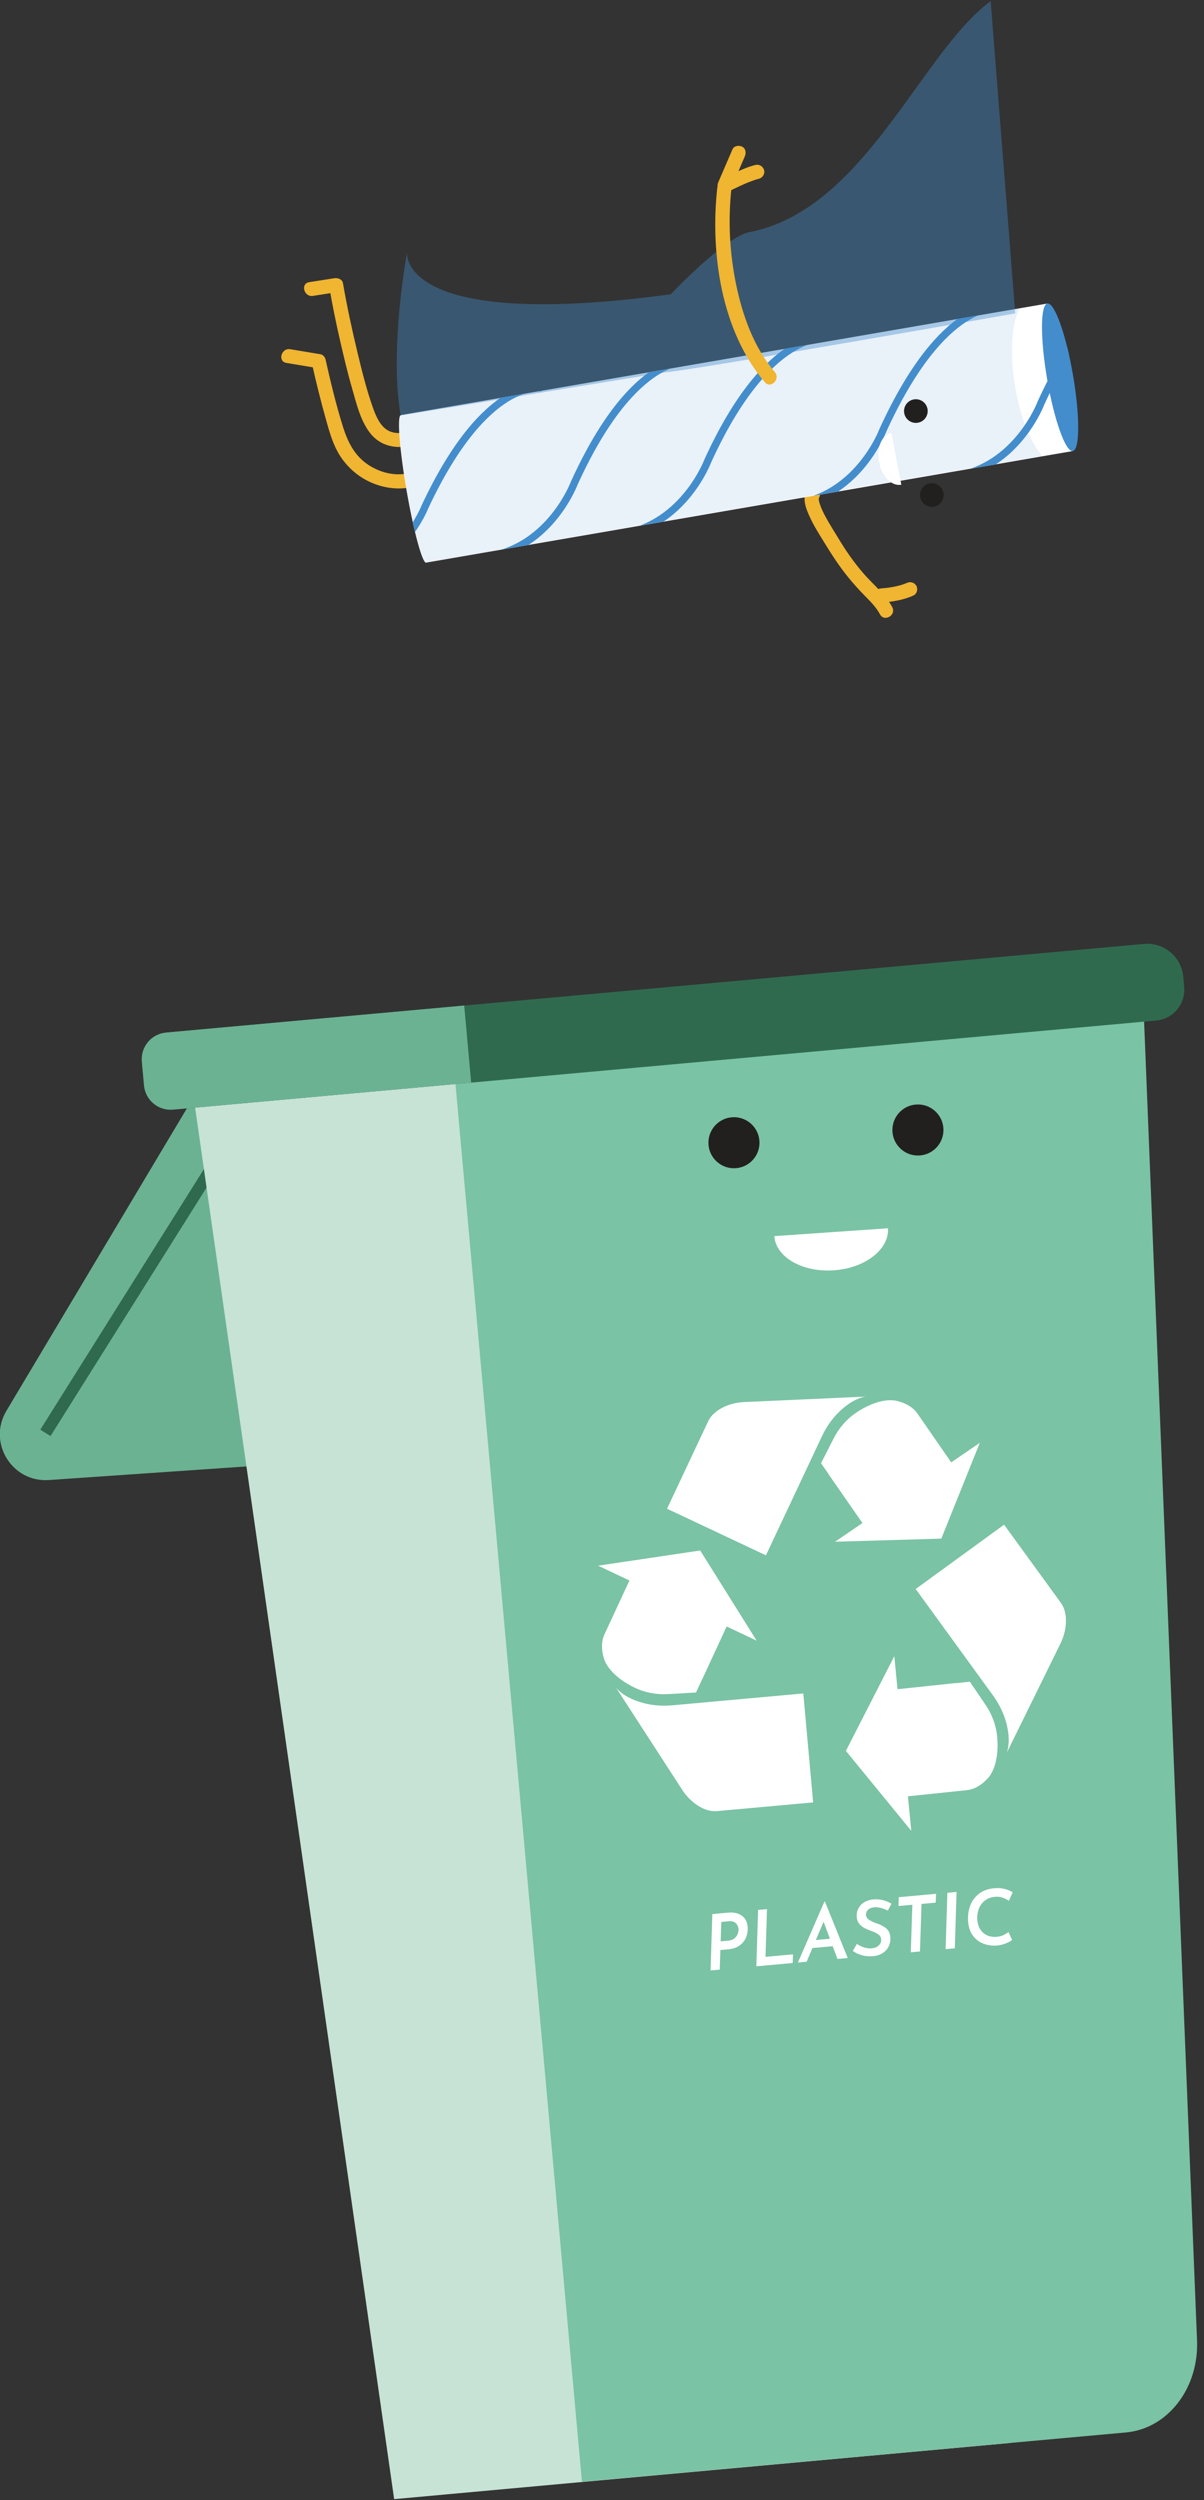 <?xml version="1.0" encoding="UTF-8"?>
<!-- Generated by Pixelmator Pro 3.6.18 -->
<svg width="441" height="915" viewBox="0 0 441 915" xmlns="http://www.w3.org/2000/svg">
    <rect x="0" y="0" width="441" height="915" fill="#333333" stroke="none"/>
    <path id="--36" fill="#f0b531" stroke="none" d="M 114.63 108.298 C 117.688 107.814 120.746 107.335 123.804 106.852 C 122.737 106.248 121.667 105.64 120.6 105.035 C 121.75 111.647 123.058 118.151 124.57 124.691 C 125.924 130.557 127.299 136.432 128.978 142.214 C 130.511 147.509 131.869 153.388 135.131 157.937 C 139.135 163.516 145.28 164.52 151.663 162.92 C 154.912 162.107 153.533 157.083 150.28 157.9 C 147.163 158.679 143.755 159.008 141.106 156.862 C 138.793 154.987 137.544 151.871 136.573 149.146 C 134.282 142.702 132.624 135.998 131.02 129.353 C 128.957 120.817 127.128 112.297 125.62 103.652 C 125.362 102.157 123.695 101.632 122.421 101.832 C 119.363 102.315 116.305 102.794 113.247 103.277 C 109.943 103.794 111.347 108.814 114.63 108.298"/>
    <path id="--35" fill="#f0b531" stroke="none" d="M 104.913 132.832 L 116.024 134.681 L 114.204 132.865 C 115.72 139.597 117.366 146.313 119.232 152.958 C 120.428 157.208 121.603 161.657 123.773 165.532 C 126.373 170.181 130.477 174.043 135.301 176.305 C 140.284 178.638 145.812 179.434 151.199 178.197 C 154.465 177.447 153.082 172.422 149.816 173.176 C 144.404 174.418 138.646 172.851 134.201 169.635 C 129.564 166.273 127.244 161.386 125.586 156.083 C 123.061 148.005 121.082 139.735 119.224 131.482 C 119.045 130.673 118.245 129.803 117.407 129.661 C 113.704 129.045 110 128.428 106.296 127.811 C 103.018 127.261 101.609 132.282 104.913 132.832"/>
    <path id="--34" fill="#f0b531" stroke="none" d="M 295.462 179.617 C 293.704 182.633 295.329 186.412 296.637 189.266 C 298.141 192.545 300.091 195.578 301.97 198.64 C 304.732 203.135 307.557 207.493 310.915 211.571 C 312.722 213.771 314.635 215.883 316.626 217.917 C 318.751 220.083 320.859 222.133 322.309 224.832 C 323.896 227.786 328.396 225.157 326.808 222.203 C 324.288 217.512 319.971 214.084 316.497 210.126 C 312.897 206.022 309.819 201.589 307.011 196.911 C 305.49 194.37 303.869 191.895 302.461 189.283 C 301.703 187.874 300.966 186.441 300.445 184.925 C 300.257 184.371 300.02 183.737 299.941 183.163 C 299.899 182.867 299.878 182.504 299.916 182.204 C 299.895 182.367 299.703 182.684 299.958 182.246 C 301.653 179.346 297.154 176.722 295.462 179.617"/>
    <path id="--33" fill="#f0b531" stroke="none" d="M 332.04 213.401 C 331.944 213.447 331.844 213.492 331.744 213.538 C 331.49 213.647 331.544 213.626 331.911 213.468 C 331.823 213.434 331.386 213.672 331.286 213.709 C 330.907 213.847 330.528 213.972 330.14 214.088 C 329.261 214.351 328.365 214.563 327.462 214.738 C 327.02 214.826 326.578 214.905 326.133 214.976 C 325.899 215.013 325.662 215.046 325.428 215.084 C 324.883 215.163 326.016 215.009 325.328 215.096 C 324.458 215.205 323.583 215.288 322.708 215.359 C 321.354 215.467 320.037 216.48 320.104 217.963 C 320.163 219.279 321.254 220.683 322.708 220.567 C 326.795 220.237 330.924 219.65 334.669 217.896 C 335.906 217.317 336.315 215.442 335.602 214.334 C 334.781 213.059 333.365 212.78 332.04 213.401"/>
    <path id="--32" fill="#6bb293" stroke="none" d="M 70.889 401.576 L 2.335 516.378 C -4.597 527.993 4.377 542.612 17.875 541.683 L 149.72 532.622 L 321.715 391.34 Z"/>
    <path id="--31" fill="none" stroke="#2f6a4f" stroke-width="4.42" d="M 80.103 423.417 L 16.628 524.429"/>
    <path id="--30" fill="#c7e3d6" stroke="none" d="M 68.033 381.361 L 321.48 358.41 L 369.995 894.108 L 144.37 914.672 Z"/>
    <path id="--29" fill="#7ac3a5" stroke="none" d="M 213.155 908.311 L 412.379 890.268 C 427.719 888.88 439.155 874.103 438.451 856.585 L 418.087 349.662 L 164.64 372.613 Z"/>
    <path id="--28" fill="#2f6a4f" stroke="none" d="M 423.49 373.51 L 65.619 405.919 C 58.995 406.519 53.141 401.636 52.541 395.012 L 52.158 390.783 C 51.558 384.159 56.441 378.306 63.065 377.706 L 418.999 345.472 C 426.293 344.81 432.747 350.193 433.405 357.487 L 433.743 361.212 C 434.309 367.44 429.718 372.948 423.49 373.51"/>
    <path id="--27" fill="#6bb293" stroke="none" d="M 172.578 396.233 L 63.362 406.124 C 57.984 406.611 53.23 402.645 52.743 397.271 L 51.951 388.526 C 51.468 383.152 55.43 378.398 60.808 377.911 L 170.024 368.02 Z"/>
    <path id="--26" fill="#ffffff" stroke="none" d="M 258.956 622.989 L 246.287 624.135 C 241.829 624.539 237.309 624.056 233.109 622.502 C 230.343 621.485 227.543 619.961 225.656 617.698 L 249.791 654.931 C 251.136 657.006 252.815 658.864 254.827 660.305 C 256.894 661.789 259.602 663.093 262.568 662.863 L 297.839 659.668 L 294.227 619.794 Z"/>
    <path id="--25" fill="#ffffff" stroke="none" d="M 266.155 595.28 L 277.137 600.471 L 256.469 567.471 L 219.077 573.032 L 230.551 578.457 L 221.373 598.225 C 219.344 602.608 221.498 607.803 221.498 607.803 C 222.652 610.515 224.893 612.781 227.243 614.556 C 228.834 615.756 230.688 616.848 232.642 617.768 C 236.384 619.531 240.525 620.276 244.657 620.035 L 254.931 619.439 L 257.106 614.756 L 257.139 614.773 Z"/>
    <path id="--24" fill="#ffffff" stroke="none" d="M 295.628 537.197 L 301.044 525.686 C 302.952 521.636 305.656 517.982 309.118 515.141 C 311.396 513.275 314.125 511.629 317.033 511.146 L 272.71 513.137 C 270.235 513.245 267.785 513.758 265.519 514.766 C 263.198 515.795 260.703 517.474 259.403 520.149 L 244.322 552.19 L 280.546 569.242 Z"/>
    <path id="--23" fill="#ffffff" stroke="none" d="M 315.892 557.421 L 305.86 564.27 L 344.784 563.124 L 358.891 528.058 L 348.413 535.215 L 335.998 517.297 C 333.244 513.33 327.674 512.564 327.674 512.564 C 324.75 512.185 321.662 512.972 318.942 514.105 C 317.1 514.868 315.221 515.918 313.442 517.138 C 310.026 519.475 307.289 522.671 305.406 526.354 L 300.728 535.519 L 303.665 539.765 L 303.635 539.785 Z"/>
    <path id="--22" fill="#ffffff" stroke="none" d="M 356.224 610.215 L 363.706 620.505 C 366.339 624.126 368.239 628.255 369.06 632.658 C 369.601 635.554 369.73 638.737 368.751 641.519 L 388.344 601.708 C 389.44 599.487 390.174 597.092 390.378 594.625 C 390.59 592.092 390.324 589.097 388.607 586.672 L 367.776 558.026 L 335.397 581.569 Z"/>
    <path id="--21" fill="#ffffff" stroke="none" d="M 328.743 618.242 L 327.568 606.152 L 309.833 640.818 L 333.78 670.069 L 332.551 657.437 L 354.231 655.179 C 359.035 654.675 362.388 650.163 362.388 650.163 C 364.125 647.78 364.926 644.693 365.242 641.764 C 365.459 639.785 365.442 637.635 365.234 635.486 C 364.826 631.37 363.346 627.428 361.022 624.008 L 355.239 615.492 L 350.102 616.026 L 350.098 615.988 Z"/>
    <path id="--20" fill="#ffffff" stroke="none" d="M 269.034 709.404 C 269.609 708.908 270.013 708.346 270.238 707.713 C 270.463 707.079 270.551 706.492 270.505 705.95 C 270.429 705.167 270.105 704.48 269.526 703.892 C 268.942 703.305 268.084 703.059 266.943 703.163 L 264.197 703.413 L 263.964 710.529 L 266.709 710.279 C 267.684 710.192 268.459 709.9 269.034 709.404 M 271.675 701.097 C 272.963 701.997 273.688 703.355 273.85 705.167 C 273.962 706.4 273.8 707.621 273.363 708.829 C 272.925 710.037 272.159 711.066 271.059 711.921 C 269.955 712.775 268.509 713.283 266.713 713.445 L 263.856 713.704 L 263.631 720.874 L 260.264 721.178 L 260.91 700.543 L 266.659 700.022 C 268.713 699.839 270.384 700.193 271.675 701.097"/>
    <path id="--19" fill="#ffffff" stroke="none" d="M 280.929 698.731 L 280.392 716.191 L 290.453 715.279 L 290.344 718.453 L 277.03 719.662 L 277.676 699.027 Z"/>
    <path id="--18" fill="#ffffff" stroke="none" d="M 303.985 709.56 L 301.668 703.353 L 298.827 710.027 Z M 304.993 712.293 L 297.564 712.968 L 295.448 717.993 L 292.253 718.284 L 301.964 695.979 L 302.16 695.962 L 310.504 716.63 L 306.747 716.968 Z"/>
    <path id="--17" fill="#ffffff" stroke="none" d="M 320.295 698.049 C 319.266 698.141 318.496 698.437 317.975 698.937 C 317.454 699.437 317.188 700.045 317.179 700.762 C 317.188 701.499 317.554 702.115 318.279 702.611 C 319 703.111 320.004 703.578 321.287 704.007 C 322.687 704.486 323.812 705.09 324.657 705.823 C 325.507 706.557 325.995 707.631 326.124 709.052 C 326.22 710.119 326.044 711.156 325.603 712.168 C 325.157 713.177 324.441 714.031 323.458 714.722 C 322.474 715.414 321.245 715.826 319.771 715.96 C 318.404 716.085 317.083 715.976 315.812 715.639 C 314.538 715.305 313.388 714.768 312.359 714.031 L 313.875 711.435 C 314.604 711.989 315.475 712.427 316.479 712.739 C 317.491 713.052 318.425 713.172 319.283 713.093 C 320.291 713.002 321.125 712.672 321.779 712.106 C 322.437 711.535 322.762 710.81 322.757 709.923 C 322.745 709.19 322.433 708.573 321.812 708.073 C 321.191 707.573 320.358 707.144 319.304 706.79 C 318.212 706.398 317.325 706.019 316.633 705.661 C 315.942 705.298 315.321 704.799 314.771 704.161 C 314.225 703.524 313.909 702.728 313.821 701.774 C 313.708 700.541 313.904 699.441 314.413 698.47 C 314.917 697.499 315.663 696.729 316.646 696.162 C 317.633 695.591 318.771 695.258 320.062 695.158 C 321.412 695.096 322.591 695.204 323.595 695.491 C 324.603 695.775 325.582 696.195 326.536 696.75 L 325.182 699.274 C 323.27 698.337 321.641 697.929 320.295 698.049"/>
    <path id="--16" fill="#ffffff" stroke="none" d="M 342.856 693.123 L 342.727 696.356 L 337.54 696.827 L 336.965 714.233 L 333.603 714.537 L 334.174 697.131 L 329.1 697.593 L 329.204 694.36 Z"/>
    <path id="--15" fill="#ffffff" stroke="none" d="M 350.371 692.442 L 349.725 713.077 L 346.359 713.381 L 347.004 692.746 Z"/>
    <path id="--14" fill="#ffffff" stroke="none" d="M 368.413 711.272 C 367.434 711.68 366.372 711.938 365.23 712.038 C 363.605 712.188 362.018 711.997 360.472 711.468 C 358.927 710.939 357.614 710.01 356.531 708.672 C 355.452 707.339 354.811 705.589 354.615 703.419 C 354.44 701.456 354.648 699.578 355.248 697.782 C 355.852 695.982 356.902 694.47 358.398 693.241 C 359.897 692.012 361.843 691.291 364.239 691.074 C 365.563 690.954 366.797 691.041 367.934 691.333 C 369.071 691.624 370.071 692.033 370.929 692.558 L 369.517 695.682 C 368.85 695.216 368.088 694.832 367.221 694.536 C 366.355 694.237 365.438 694.132 364.468 694.22 C 362.968 694.353 361.714 694.828 360.693 695.632 C 359.672 696.445 358.931 697.482 358.473 698.744 C 358.014 700.015 357.852 701.386 357.985 702.86 C 358.102 704.152 358.477 705.273 359.106 706.222 C 359.743 707.172 360.572 707.881 361.605 708.343 C 362.635 708.805 363.793 708.976 365.084 708.86 C 366.038 708.772 366.83 708.581 367.463 708.276 C 368.096 707.976 368.746 707.597 369.421 707.139 L 370.704 710.047 C 370.159 710.455 369.392 710.864 368.413 711.272"/>
    <path id="--13" fill="#ffffff" stroke="none" d="M 156.108 205.953 C 154.699 206.195 151.475 194.305 148.904 179.399 C 146.334 164.488 145.392 152.206 146.796 151.965 C 148.204 151.723 151.429 163.609 154 178.519 C 156.57 193.43 157.516 205.712 156.108 205.953"/>
    <path id="--12" fill="#ffffff" stroke="none" d="M 156.178 205.896 L 146.871 151.898 L 383.632 111.083 L 392.939 165.08 Z"/>
    <path id="--11" fill="#438dcc" stroke="none" opacity="0.4" d="M 371.862 114.697 L 362.859 0.399 C 337.174 19.338 316.74 76.76 274.453 84.971 C 265.463 86.717 245.715 107.689 245.715 107.689 C 145.374 121.354 149.099 92.362 149.099 92.362 C 149.099 92.362 142.483 127.62 146.753 152.067 L 243.757 136.252 C 253.048 135.661 371.862 114.697 371.862 114.697"/>
    <path id="--10" fill="#438dcc" stroke="none" opacity="0.12" d="M 381.872 166.925 C 371.715 156.139 367.095 122.789 373.752 112.64 C 373.752 112.64 288.625 127.522 262.633 132.005 L 146.906 151.815 L 146.923 151.902 C 146.91 151.902 146.894 151.894 146.881 151.898 C 145.477 152.139 146.419 164.421 148.989 179.332 C 151.56 194.238 154.784 206.128 156.193 205.887 C 156.247 205.878 156.301 205.841 156.351 205.791 C 156.351 205.791 381.622 166.646 381.872 166.925"/>
    <clipPath id="clipPath1">
        <path d="M 383.633 111.084 C 383.633 111.084 383.633 111.084 383.628 111.084 L 383.628 111.084 L 146.871 151.9 L 146.884 151.975 C 146.855 151.967 146.825 151.958 146.8 151.962 L 146.8 151.962 C 145.388 152.204 146.334 164.49 148.909 179.396 L 148.909 179.396 C 151.475 194.307 154.699 206.193 156.108 205.956 L 156.108 205.956 C 156.153 205.943 156.199 205.922 156.241 205.885 L 156.241 205.885 L 392.94 165.082 L 392.94 165.077 C 392.94 165.077 392.94 165.082 392.944 165.077 L 392.944 165.077 C 395.552 164.632 395.585 152.179 393.01 137.268 L 393.01 137.268 C 390.49 122.633 386.399 111.072 383.783 111.072 L 383.783 111.072 C 383.733 111.072 383.683 111.076 383.633 111.084"/>
    </clipPath>
    <g id="-" clip-path="url(#clipPath1)">
        <path id="path1" fill="none" stroke="#438dcc" stroke-width="2.691" d="M 302.886 123.723 C 302.886 123.723 281.53 119.973 259.292 168.592 C 259.292 168.592 250.626 191.864 227.741 195.53"/>
        <path id="path2" fill="none" stroke="#438dcc" stroke-width="2.695" d="M 253.345 132.133 C 253.345 132.133 232.618 127.984 210.392 176.698 C 210.392 176.698 201.735 200.016 178.854 203.682"/>
        <path id="path3" fill="none" stroke="#438dcc" stroke-width="2.662" d="M 198.438 142.038 C 198.438 142.038 178.136 137.638 155.735 185.307 C 155.735 185.307 146.99 208.117 124.106 211.787"/>
        <path id="path4" fill="none" stroke="#438dcc" stroke-width="2.691" d="M 365.833 112.611 C 365.833 112.611 345.627 108.849 323.385 157.468 C 323.385 157.468 314.719 180.74 291.839 184.406"/>
        <path id="path5" fill="none" stroke="#438dcc" stroke-width="2.691" d="M 423.779 102.554 C 423.779 102.554 403.573 98.792 381.331 147.411 C 381.331 147.411 372.665 170.683 349.784 174.349"/>
    </g>
    <path id="--9" fill="#438dcc" stroke="none" d="M 392.943 165.079 C 390.335 165.529 386.135 153.806 383.565 138.895 C 380.995 123.985 381.024 111.532 383.636 111.082 C 386.244 110.632 390.443 122.356 393.014 137.266 C 395.584 152.177 395.551 164.63 392.943 165.079"/>
    <path id="--8" fill="#21201f" stroke="none" d="M 340.51 176.927 C 338.16 177.372 336.618 179.643 337.068 181.993 C 337.514 184.342 339.78 185.884 342.13 185.434 C 344.48 184.988 346.021 182.718 345.575 180.368 C 345.125 178.018 342.859 176.481 340.51 176.927"/>
    <path id="--7" fill="#21201f" stroke="none" d="M 334.652 146.196 C 332.302 146.646 330.761 148.912 331.211 151.262 C 331.656 153.611 333.923 155.153 336.272 154.703 C 338.622 154.257 340.164 151.987 339.718 149.637 C 339.268 147.287 337.001 145.75 334.652 146.196"/>
    <path id="--6" fill="#ffffff" stroke="none" d="M 321.96 169.127 C 320.96 163.886 323.002 159.091 326.518 158.42 L 330.134 177.405 C 326.618 178.076 322.96 174.368 321.96 169.127"/>
    <path id="--5" fill="#f0b531" stroke="none" d="M 283.813 136.194 C 276.093 127.121 271.956 115.451 269.585 103.924 C 267.232 92.454 266.64 80.552 267.911 68.907 C 268.273 65.583 263.065 65.608 262.703 68.907 C 260.108 92.671 264.195 121.151 280.13 139.877 C 282.305 142.431 285.975 138.736 283.813 136.194"/>
    <path id="--4" fill="#f0b531" stroke="none" d="M 268.305 54.633 C 266.793 58.137 265.281 61.641 263.768 65.14 C 263.556 65.636 263.344 66.128 263.131 66.619 C 262.681 67.661 262.618 68.935 263.535 69.777 C 264.422 70.589 265.626 70.735 266.693 70.185 C 268.118 69.444 269.572 68.748 271.034 68.073 C 271.659 67.786 272.288 67.502 272.917 67.232 C 273.063 67.169 273.205 67.107 273.35 67.044 C 273.605 66.936 273.542 66.961 273.163 67.123 C 273.259 67.082 273.355 67.04 273.455 67.002 C 273.767 66.873 274.08 66.744 274.392 66.619 C 275.583 66.148 276.792 65.711 278.033 65.403 C 279.358 65.073 280.279 63.511 279.854 62.199 C 279.408 60.828 278.067 60.028 276.65 60.378 C 273.846 61.074 271.155 62.316 268.539 63.515 C 267.031 64.207 265.535 64.924 264.064 65.686 C 265.252 66.873 266.439 68.061 267.626 69.248 L 272.163 58.741 C 272.375 58.249 272.588 57.754 272.801 57.262 C 273.342 56.016 273.213 54.408 271.867 53.7 C 270.747 53.104 268.88 53.3 268.305 54.633"/>
    <path id="--3" fill="#21201f" stroke="none" d="M 326.889 414.218 C 327.243 419.367 331.709 423.254 336.858 422.896 C 342.012 422.542 345.899 418.08 345.544 412.927 C 345.186 407.777 340.724 403.89 335.571 404.249 C 330.421 404.603 326.534 409.069 326.889 414.218"/>
    <path id="--2" fill="#21201f" stroke="none" d="M 259.504 418.877 C 259.858 424.026 264.324 427.913 269.474 427.555 C 274.627 427.201 278.514 422.739 278.16 417.586 C 277.802 412.436 273.34 408.549 268.187 408.908 C 263.037 409.262 259.15 413.728 259.504 418.877"/>
    <path id="path6" fill="#ffffff" stroke="none" d="M 305.397 464.932 C 293.902 465.727 284.154 460.124 283.621 452.417 L 325.244 449.538 C 325.778 457.245 316.891 464.136 305.397 464.932"/>
</svg>
